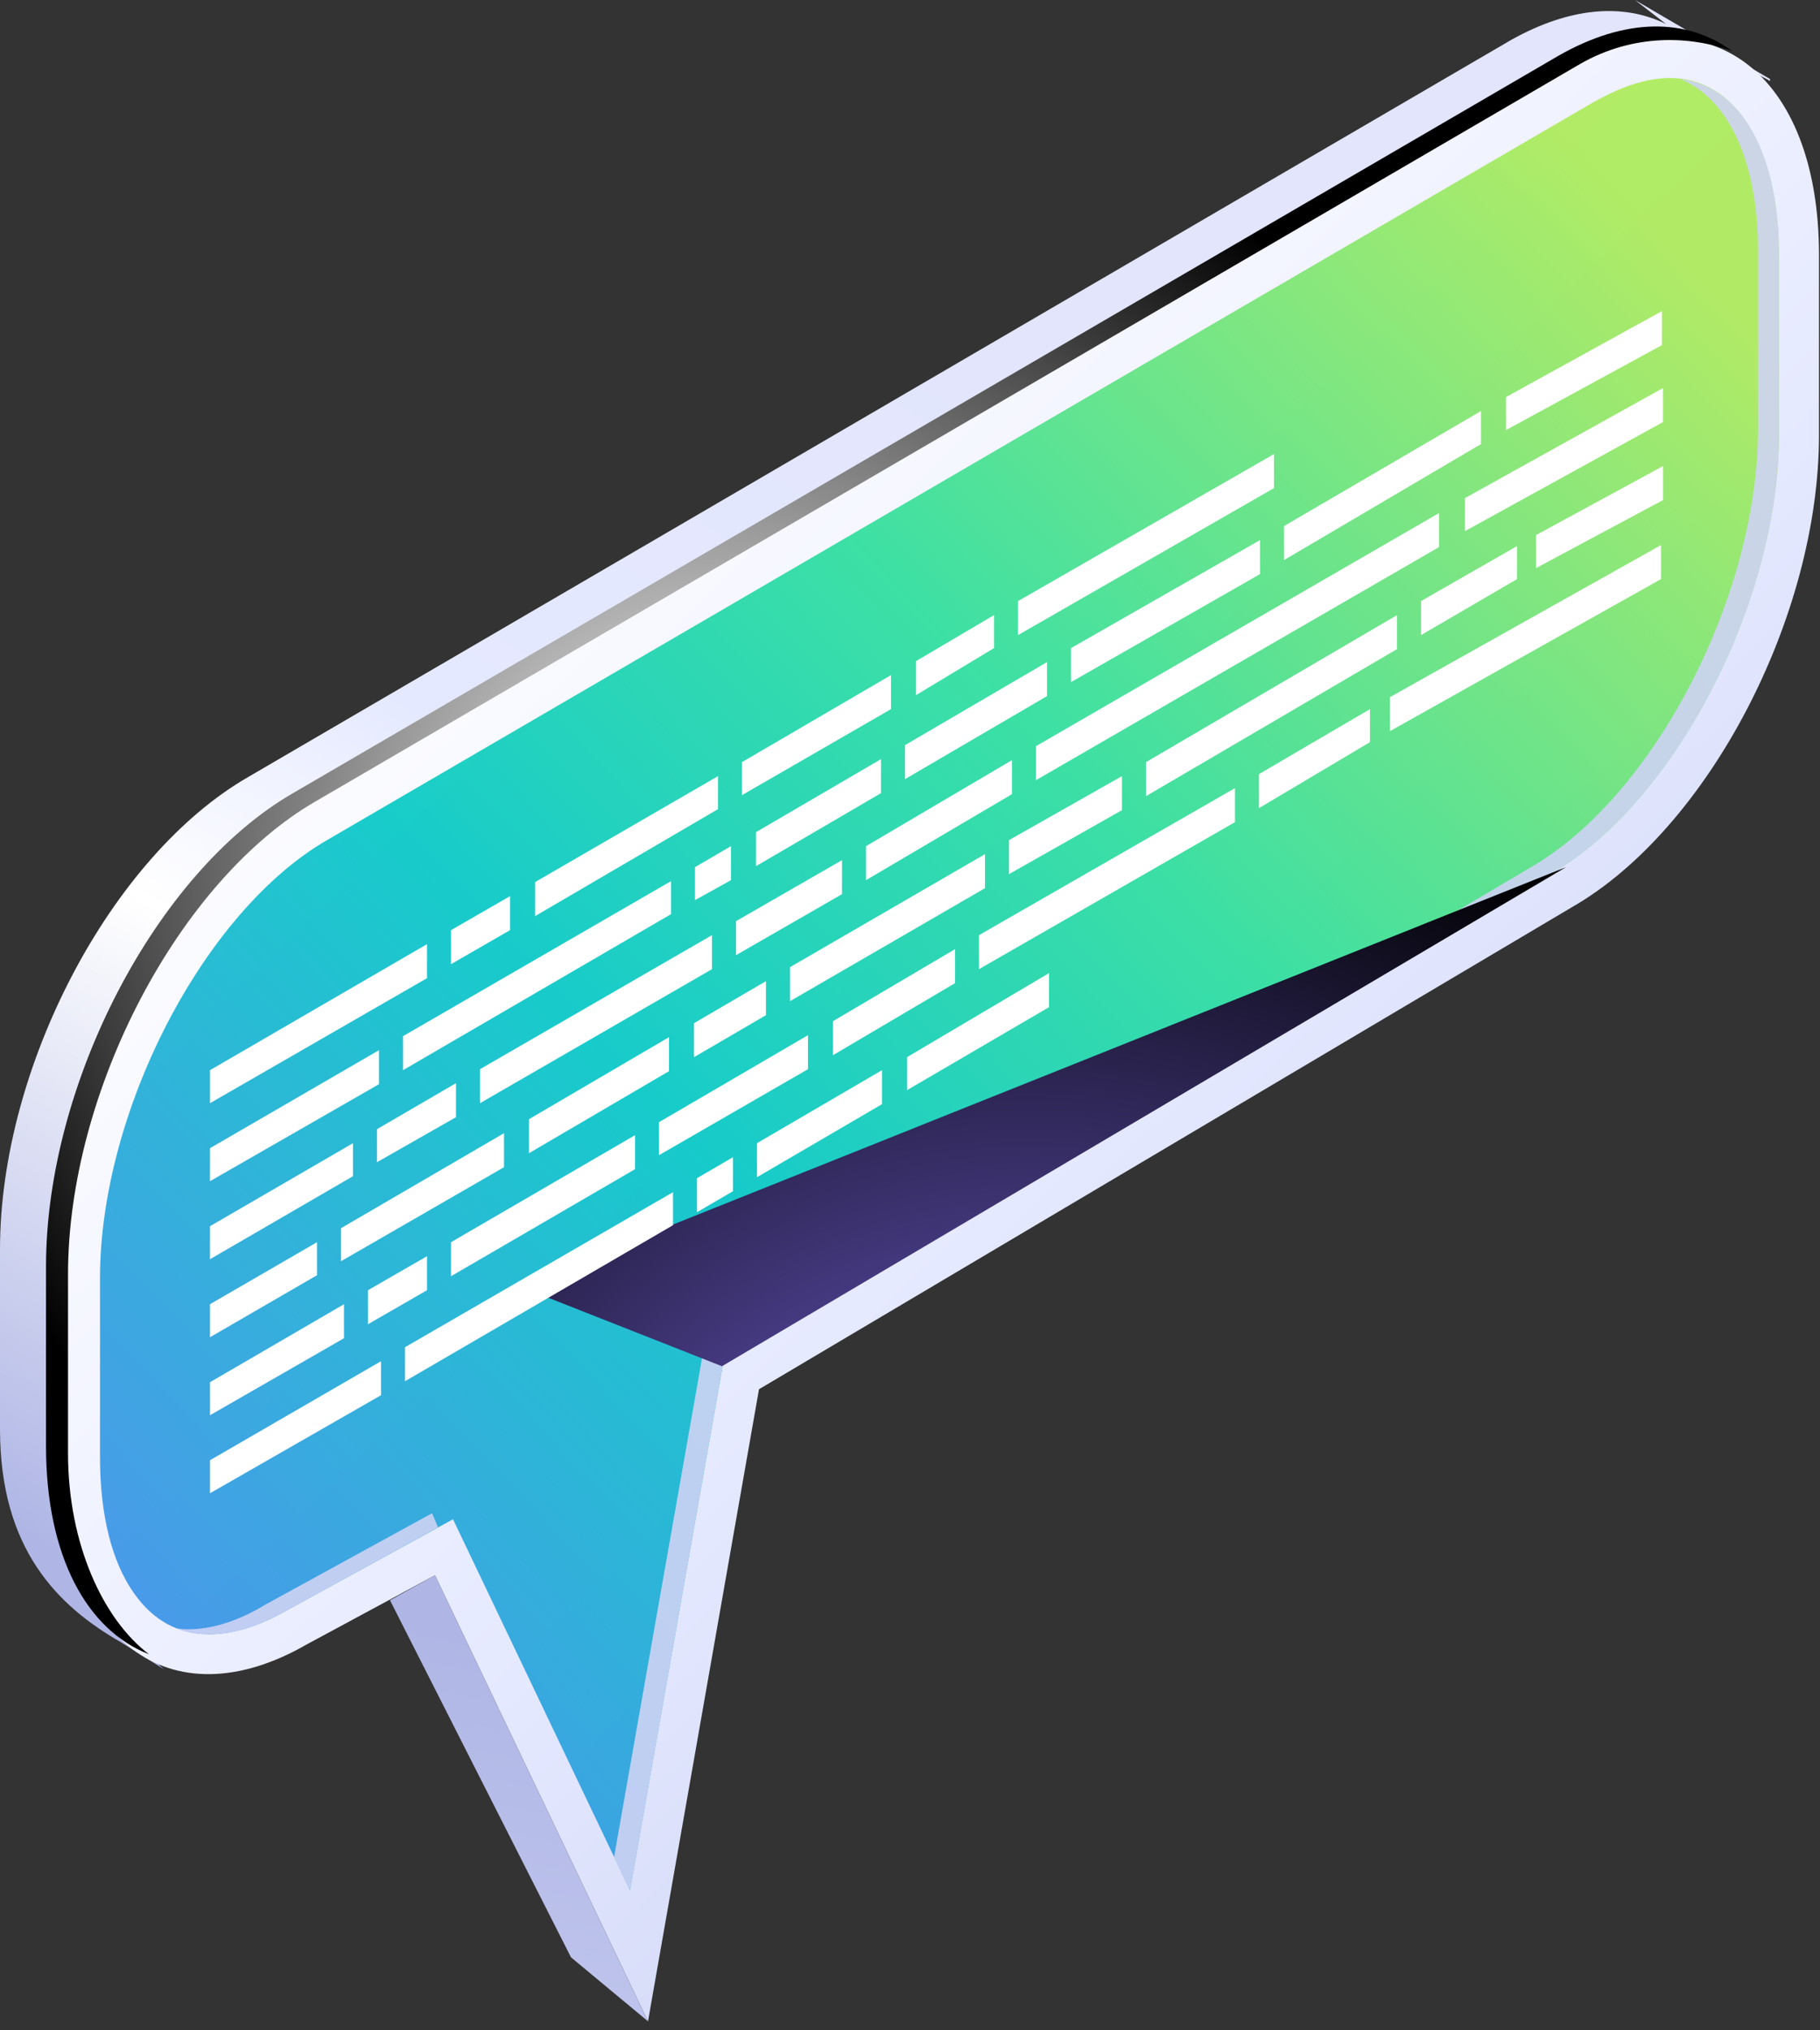 <?xml version="1.0" encoding="UTF-8"?> <svg xmlns="http://www.w3.org/2000/svg" width="182" height="203" viewBox="0 0 182 203" fill="none"><rect x="0" y="0" width="182" height="203" fill="#333333" stroke="none"/> <path d="M24.8 77.7L151.1 4C157 0.7 162.3 0.3 166.6 2.4L163.5 0L177 7.9V8.1C172.6 5.5 166.9 5.6 160.6 9.2L34.3 82.9C20.6 90.8 9.6 111.9 9.6 130.1V148.1C9.6 156.9 12.2 163.4 16.4 166.9L12.1 164.2C5.8 160.6 0 154.9 0 142.9V124.9C0 106.7 11.1 85.6 24.8 77.7Z" fill="url(#paint0_linear_1014_949)"></path> <path d="M30.7 80.5L157.2 6.8C170.8 -1.1 181.9 7.3 181.9 25.5V43.5C181.9 61.7 170.8 82.9 157.2 90.7L75.9 138.9L64.8 202.1L43.5 157.5L30.7 164.4C17 172.3 6 164 6 145.7V127.8C6 109.5 17 88.4 30.7 80.5Z" fill="url(#paint1_linear_1014_949)"></path> <path opacity="0.9" d="M13.4 159.3C11.2 156.2 10 151.5 10 145.7V127.8C10 111.1 20.4 91.1 32.7 84L159.2 10.3C162 8.7 164.6 7.8 167 7.8C173.6 7.8 177.9 14.8 177.9 25.5V43.5C177.9 60.1 167.5 80.2 155.2 87.3L72.3 136.4L63 189L45.3 151.9L28.7 161C25.9 162.6 23.3 163.4 20.9 163.4C17.8 163.4 15.3 162 13.4 159.3Z" fill="url(#paint2_linear_1014_949)"></path> <g style="mix-blend-mode:multiply"> <g style="mix-blend-mode:multiply" opacity="0.9"> <path d="M177.902 25.5V43.5C177.902 60.1 167.502 80.2 155.202 87.3L72.302 136.4L63.002 189L61.402 185.7L70.202 135.8L153.102 86.7C165.402 79.6 175.802 59.6 175.802 42.9V25C175.802 16.1 172.802 9.8 168.002 7.9C174.102 8.6 177.902 15.3 177.902 25.5Z" fill="#CED3F4"></path> </g> <g style="mix-blend-mode:multiply" opacity="0.9"> <path d="M43.802 152.7L28.702 161C25.902 162.6 23.302 163.4 20.902 163.4C19.702 163.4 18.602 163.2 17.602 162.8C18.002 162.866 18.402 162.9 18.802 162.9C21.202 162.9 23.802 162.1 26.602 160.4L43.202 151.3L43.802 152.7Z" fill="#CED3F4"></path> </g> </g> <path d="M39 160L43.5 157.5L64.8 202.1L57.1 195.7L39 160Z" fill="url(#paint3_linear_1014_949)"></path> <path style="mix-blend-mode:color-dodge" d="M29.302 79.3L155.802 5.6C162.602 1.7 168.702 1.8 173.202 5.1C169.102 3.6 163.402 3.3 158.002 6.4L31.602 80.1C17.902 88 6.802 109.1 6.802 127.4V145.3C6.802 154.5 10.402 162 14.902 165.4C8.702 163 4.602 155.6 4.602 144.6V126.6C4.602 108.4 15.602 87.2 29.302 79.3Z" fill="url(#paint4_radial_1014_949)"></path> <path style="mix-blend-mode:screen" d="M72.198 136.6L51.898 128.6L156.598 86.7L72.198 136.6Z" fill="url(#paint5_radial_1014_949)"></path> <path d="M66.898 103.7V107.1L52.898 115.3V111.9L66.898 103.7Z" fill="white"></path> <path d="M166.302 46.6V50L153.602 56.8V53.5L166.302 46.6Z" fill="white"></path> <path d="M73.1 84.6V88L69.5 90V86.7L73.1 84.6Z" fill="white"></path> <path d="M79 96.7L98.5 85.4V88.8L79 100.1V96.7Z" fill="white"></path> <path d="M76.598 98.1V101.5L69.398 105.7V102.3L76.598 98.1Z" fill="white"></path> <path d="M88.102 79.3L75.602 86.6V83.2L88.102 75.9V79.3Z" fill="white"></path> <path d="M125.898 77.4L136.998 70.9V74.2L125.898 80.8V77.4Z" fill="white"></path> <path d="M104.7 69.6L90.5 77.9V74.5L104.7 66.2V69.6Z" fill="white"></path> <path d="M114.602 79.6V76.2L139.702 61.5V64.9L114.602 79.6Z" fill="white"></path> <path d="M126.002 57.4L107.102 68.2V64.8L126.002 54V57.4Z" fill="white"></path> <path d="M128.398 56V52.6L148.098 41.1V44.4L128.398 56Z" fill="white"></path> <path d="M71.2 93.5V96.9L48 110.3V106.9L71.2 93.5Z" fill="white"></path> <path d="M90.699 105.7L104.899 97.3V100.7L90.699 109V105.7Z" fill="white"></path> <path d="M84.202 89.4L73.602 95.5V92.1L84.202 86V89.4Z" fill="white"></path> <path d="M50.402 113.3V116.7L34.102 126.1V122.8L50.402 113.3Z" fill="white"></path> <path d="M63.502 113.5V116.9L45.102 127.6V124.2L63.502 113.5Z" fill="white"></path> <path d="M42.701 125.6V129L36.801 132.4V129L42.701 125.6Z" fill="white"></path> <path d="M143.902 54.7L103.602 78V74.6L143.902 51.3V54.7Z" fill="white"></path> <path d="M65.898 112.2L80.799 103.5V106.9L65.898 115.5V112.2Z" fill="white"></path> <path d="M101.202 79.4L86.602 88V84.6L101.202 76V79.4Z" fill="white"></path> <path d="M166.3 42.2L146.5 53.1V49.8L166.3 38.8V42.2Z" fill="white"></path> <path d="M97.898 93.5L123.498 78.8V82.2L97.898 96.9V93.5Z" fill="white"></path> <path d="M139 69.7L166.1 54.5V57.9L139 73.1V69.7Z" fill="white"></path> <path d="M83.301 102.1L95.501 94.9V98.3L83.301 105.5V102.1Z" fill="white"></path> <path d="M100.898 87.4V84L112.198 77.6V81L100.898 87.4Z" fill="white"></path> <path d="M34.4 133.8L21 141.5V138.2L34.4 130.4V133.8Z" fill="white"></path> <path d="M75.699 114.3L88.199 107V110.4L75.699 117.7V114.3Z" fill="white"></path> <path d="M142.102 60.1L151.702 54.6V57.9L142.102 63.5V60.1Z" fill="white"></path> <path d="M31.7 127.5L21 133.7V130.4L31.7 124.2V127.5Z" fill="white"></path> <path d="M150.602 39.7L166.202 31.1V34.5L150.602 43V39.7Z" fill="white"></path> <path d="M42.7 97.8L21 110.3V107L42.7 94.4V97.8Z" fill="white"></path> <path d="M37.9 108.4L21 118.1V114.8L37.9 105V108.4Z" fill="white"></path> <path d="M35.3 117.6L21 125.9V122.6L35.3 114.3V117.6Z" fill="white"></path> <path d="M38.1 139.5L21 149.3V146L38.1 136.1V139.5Z" fill="white"></path> <path d="M45.599 108.3V111.7L37.699 116.2V112.9L45.599 108.3Z" fill="white"></path> <path d="M67.101 88.1V91.4L40.301 107V103.6L67.101 88.1Z" fill="white"></path> <path d="M69.699 117.8L73.299 115.7V119.1L69.699 121.2V117.8Z" fill="white"></path> <path d="M40.5 134.7L67.3 119.2V122.5L40.5 138.1V134.7Z" fill="white"></path> <path d="M51.002 89.6V93L45.102 96.4V93L51.002 89.6Z" fill="white"></path> <path d="M99.402 64.8L91.602 69.5V66.1L99.402 61.5V64.8Z" fill="white"></path> <path d="M127.401 48.8L101.801 63.5V60.1L127.401 45.4V48.8Z" fill="white"></path> <path d="M71.8 80.9L53.5 91.6V88.2L71.8 77.6V80.9Z" fill="white"></path> <path d="M89.099 70.9L74.199 79.5V76.2L89.099 67.5V70.9Z" fill="white"></path> <defs> <linearGradient id="paint0_linear_1014_949" x1="83.1" y1="-45.3" x2="-69.9" y2="216" gradientUnits="userSpaceOnUse"> <stop offset="0.2" stop-color="#E2E5FB"></stop> <stop offset="0.4" stop-color="#E5E9FF"></stop> <stop offset="0.5" stop-color="white"></stop> <stop offset="0.7" stop-color="#AFB6E5"></stop> <stop offset="0.9" stop-color="#AFB6E5"></stop> <stop offset="1" stop-color="#CDD2F3"></stop> </linearGradient> <linearGradient id="paint1_linear_1014_949" x1="296.9" y1="124.6" x2="136.2" y2="-41.8" gradientUnits="userSpaceOnUse"> <stop stop-color="#AFB6E5"></stop> <stop offset="0.6" stop-color="#E5E9FF"></stop> <stop offset="1" stop-color="white"></stop> </linearGradient> <linearGradient id="paint2_linear_1014_949" x1="222.3" y1="45" x2="29" y2="226.5" gradientUnits="userSpaceOnUse"> <stop offset="0.1" stop-color="#ABEB55"></stop> <stop offset="0.4" stop-color="#29DE9B"></stop> <stop offset="0.6" stop-color="#00C7C5"></stop> <stop offset="1" stop-color="#5277F7"></stop> </linearGradient> <linearGradient id="paint3_linear_1014_949" x1="34.7" y1="160.9" x2="-7.8" y2="367.9" gradientUnits="userSpaceOnUse"> <stop stop-color="#AFB6E5"></stop> <stop offset="0.6" stop-color="#E5E9FF"></stop> <stop offset="1" stop-color="#F7F6FB"></stop> </linearGradient> <radialGradient id="paint4_radial_1014_949" cx="0" cy="0" r="1" gradientUnits="userSpaceOnUse" gradientTransform="translate(71.002 84.9) scale(82.4)"> <stop stop-color="white"></stop> <stop offset="1"></stop> </radialGradient> <radialGradient id="paint5_radial_1014_949" cx="0" cy="0" r="1" gradientUnits="userSpaceOnUse" gradientTransform="translate(102.898 173.9) scale(100.2)"> <stop stop-color="#836DF3"></stop> <stop offset="1"></stop> </radialGradient> </defs> </svg> 
